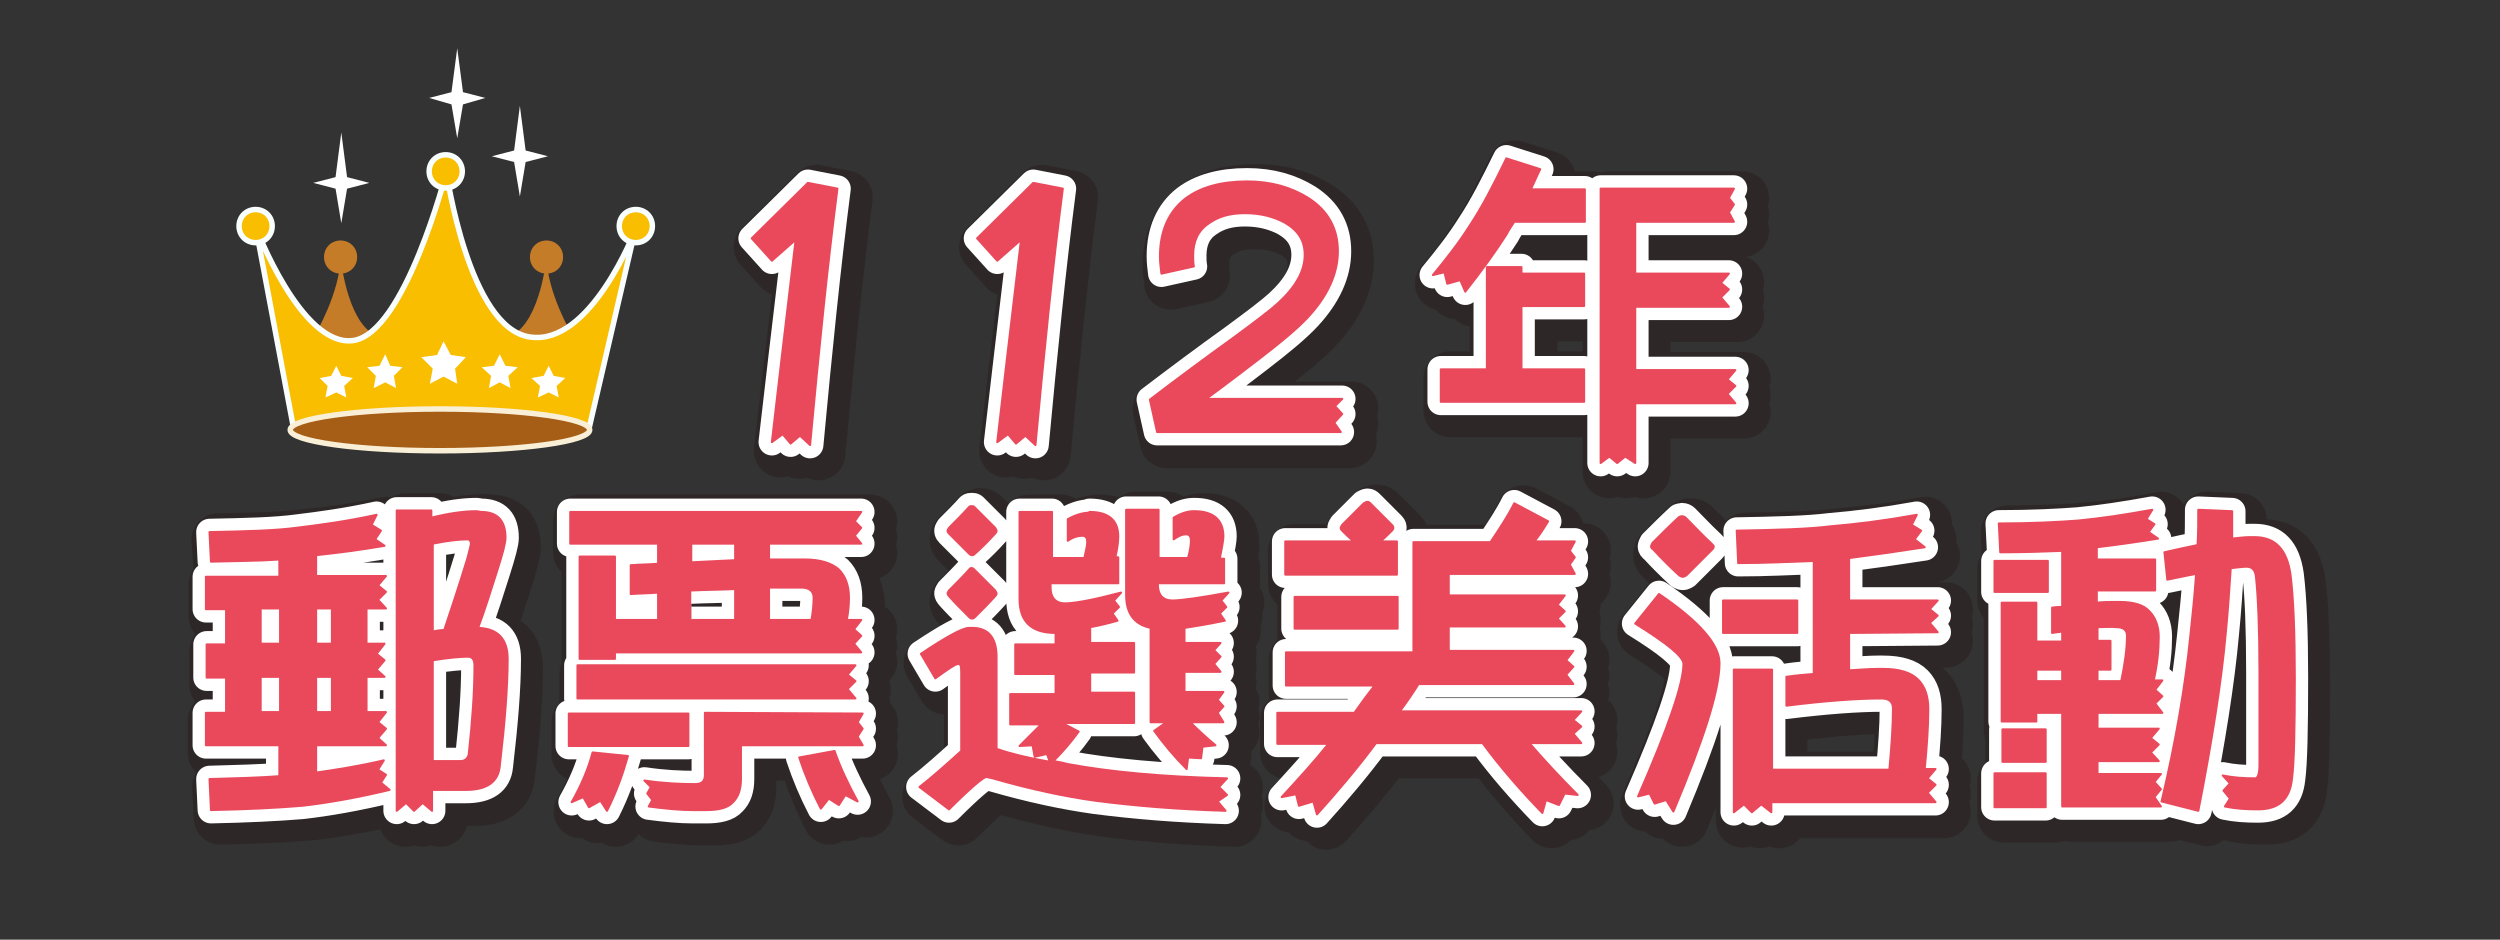 <?xml version="1.0" encoding="utf-8"?>
<!-- Generator: Adobe Illustrator 26.5.2, SVG Export Plug-In . SVG Version: 6.00 Build 0)  -->
<svg version="1.1" id="圖層_1" xmlns="http://www.w3.org/2000/svg" xmlns:xlink="http://www.w3.org/1999/xlink" x="0px" y="0px"
	 viewBox="0 0 347.2 130.5" style="enable-background:new 0 0 347.2 130.5;" xml:space="preserve">
<rect x="0" y="0" width="347.2" height="130.5" fill="#333333" stroke="none"/>
<style type="text/css">
	.st0{opacity:0.39;}
	.st1{fill:#231815;stroke:#231815;stroke-width:7.42;stroke-linecap:round;stroke-linejoin:round;}
	.st2{fill:#FFFFFF;stroke:#FFFFFF;stroke-width:3.71;stroke-linecap:round;stroke-linejoin:round;}
	.st3{fill:#E9495B;stroke:#E9495B;stroke-width:0.29;stroke-linecap:round;stroke-linejoin:round;}
	.st4{fill:#C57C29;}
	.st5{fill:#F9BE00;stroke:#F9FFFF;stroke-width:0.76;stroke-miterlimit:10;}
	.st6{fill:#A65D16;stroke:#F9EFD7;stroke-width:0.76;stroke-miterlimit:10;}
	.st7{fill:#FFFFFF;}
	.st8{fill:none;}
</style>
<g>
	<g class="st0">
		<g>
			<path class="st1" d="M53.6,72.7l-0.7,1.4l1.3,0.8l-0.8,1.2l1.3,0.9c-3.5,0.6-6.7,1-9.5,1.3v2.8h9.7l-1.1,1.3l1.1,0.9l-1.1,1.1
				l1.1,1.2h-2.7v4.9h2.5l-1.1,1.4l1.1,0.9l-1.1,1.3l1.1,1h-2.5v4.9h2.7l-1.1,1.4l1.1,0.9l-1.1,1.3l1.1,1h-9.7v3.8
				c2.8-0.4,6-0.9,9.4-1.7l-0.8,1.3l1.1,0.7l-0.7,1.1l1.2,1c-4.6,1.1-8.6,1.8-12.1,2.2c-3.6,0.3-7.8,0.5-12.7,0.6l-0.2-4.3
				c3.8-0.1,7.1-0.2,9.7-0.4v-4.3H29.8v-4.6h2.8v-4.9H30v-4.6h2.7v-4.9h-2.8v-4.5h10.2v-2.4c-2.8,0.2-6,0.2-9.5,0.3L30.3,75
				c5.1-0.1,9.1-0.2,12.1-0.6C45.7,74.1,49.5,73.6,53.6,72.7L53.6,72.7z M37.4,85.7v4.9h2.7v-4.9H37.4z M37.4,100.2h2.7v-4.9h-2.7
				C37.4,95.2,37.4,100.2,37.4,100.2z M47.3,90.6v-4.9h-2.2v4.9C45.2,90.6,47.3,90.6,47.3,90.6z M45.2,100.2h2.2v-4.9h-2.2
				C45.2,95.2,45.2,100.2,45.2,100.2z M68,72.4c2.3,0,3.4,1.2,3.4,3.6c0,0.7-0.4,2.2-1.2,4.7c-0.8,2.5-1.6,5.1-2.6,7.8
				c2.7,0.1,4.1,1.5,4.1,4.3c0,4-0.4,8.9-1.1,14.9c-0.2,2.2-1.8,3.3-4.7,3.3h-4.7v2.9l-1.3-1.1l-1.2,1.1l-1.1-1.1l-1.3,1.1V72.2h4.8
				v1c2.4-0.6,4.5-0.9,6.3-0.9L68,72.4L68,72.4z M61.3,76.8V89c0.6-0.1,1.1-0.2,1.6-0.2c1-3,2.1-6.3,3.2-9.9
				c0.3-1.1,0.5-1.9,0.5-2.1c0-0.4-0.2-0.6-0.5-0.6C65,76.1,63.4,76.4,61.3,76.8L61.3,76.8z M61.3,92.9v14h3.8c0.7,0,1-0.3,1.2-0.9
				c0.5-4.6,0.8-8.7,0.8-12.4c0-0.8-0.3-1.2-0.9-1.2C65.4,92.4,63.7,92.6,61.3,92.9L61.3,92.9z"/>
			<path class="st1" d="M80.3,100.3h16.6v4.5H80.3V100.3z M80.5,72.4h40.4l-0.9,1.3l0.9,0.9l-0.9,1.1l0.9,1.1h-12.8V79
				c1.3,0,2.6,0,3.7,0h1.2c2.2,0,3.8,0.5,4.8,1.4c0.9,0.9,1.4,2.2,1.4,3.9c0,1-0.1,2-0.3,3.1h2l-1,1.3l1,0.9l-1,1.1l1,1.2H86.6v0.9
				h-4.9V78.5h4.9v8.8h6v-3.8c-1.2,0.1-2.5,0.1-3.8,0.2v-4c1.3-0.1,2.5-0.1,3.8-0.2v-2.8H80.5L80.5,72.4L80.5,72.4z M83.5,105.8
				l4.9,0.5c-0.7,2.5-1.6,5-2.9,7.6l-0.9-1.4l-1.6,0.9l-0.8-1.4l-1.6,0.7C82,110.3,82.9,108,83.5,105.8L83.5,105.8z M81.4,93.6H120
				l-1.1,1.3l1.1,0.9l-1.1,1.1l1.1,1.3H81.4V93.6L81.4,93.6z M121,100.3l-0.7,1.2l0.7,0.9l-0.7,1.1l0.7,1.2h-16.9v4.7
				c0,1.5-0.4,2.5-1.1,3.2c-0.7,0.8-2,1.1-3.7,1.1h-1.9c-1.8,0-3.8-0.2-6.1-0.5l0.5-0.9l-0.7-0.9l0.5-0.9l-0.9-0.9
				c2.6,0.4,5,0.5,7,0.5c1,0,1.4-0.4,1.4-1.3v-8.6L121,100.3L121,100.3z M103.3,79.1v-2.3h-6.1v2.6C99.5,79.2,101.5,79.1,103.3,79.1
				z M97.2,87.3h6.1V83c-1.9,0.1-3.9,0.1-6.1,0.2C97.2,83.3,97.2,87.3,97.2,87.3z M108.1,87.3h5.9c0.2-1.1,0.3-2.2,0.3-3.1
				s-0.6-1.4-1.7-1.4c-1.4,0-2.9,0-4.5,0V87.3L108.1,87.3z M112.2,106.5l4.9-0.9c0.8,2.3,1.9,4.6,3.2,7l-1.7-0.9l-0.9,1.4l-1.4-0.9
				l-1.1,1.4C114,111.2,113,108.8,112.2,106.5L112.2,106.5z"/>
			<path class="st1" d="M152.6,72.4c2.6,0,4,1.1,4,3.4c0,0.6-0.1,1.6-0.4,2.9h0.4v3.6h-9.4v0.6c0,1.4,0.7,2.2,2,2.2
				c1.4,0,4-0.5,7.8-1.5l-1,1.1l0.7,0.9l-0.9,0.9l0.7,1c-1.4,0.4-2.7,0.7-3.8,0.9v2.2h6.1v4.1h-6.1v2.8h6.1v4.2h-10l2.3,1.2
				c-1,1.4-2.2,2.8-3.5,4.1c0.6,0.1,1.2,0.2,1.9,0.4c5.9,1.1,13.3,1.8,22.2,2l-1.1,1.2l1.1,1.1l-1.3,0.9l1.1,1.3
				c-6.7-0.2-12.7-0.7-18.1-1.4c-4.3-0.6-9-1.6-14.2-3.1l-0.9-0.2c-0.4,0-2.2,1.5-5.2,4.5l-4.1-3.1c1.8-1.4,3.7-3.1,5.8-5v-11
				c0-0.8-0.1-1.1-0.4-1.1c-0.4,0-1.4,0.7-3.2,2l-2-3.4c3.6-2.4,5.8-3.6,6.7-3.6h0.4c2.2,0,3.4,1.3,3.4,4v12.6
				c2,0.7,4.5,1.3,7.4,1.8l-0.4-1.1l-1.7,0.4l-0.3-1.6l-1.8,0.1c1.1-1.1,2.1-2.1,3-3h-4.3v-4.2h6.3v-2.8h-5.6v-4.1h5.6V89
				c-3.4,0-5-1.6-5-4.7V72.4h4.5v6.3h4.5c0.2-1,0.4-1.7,0.4-2.2c0-0.6-0.2-0.9-0.7-0.9c-0.6,0-1.3,0.2-2,0.7v-3
				c1.1-0.6,2.1-0.9,3.1-0.9L152.6,72.4L152.6,72.4z M136.2,71.5c0.1,0,0.2,0,0.3,0.1c0.9,0.9,1.9,1.9,2.9,2.9
				c0.1,0.1,0.2,0.3,0.2,0.4c0,0.1-0.1,0.3-0.2,0.4c-0.9,1-1.8,1.9-2.8,2.8c-0.1,0.1-0.2,0.2-0.4,0.2s-0.3-0.1-0.4-0.2
				c-1-1-1.9-1.9-2.8-2.8c-0.1-0.1-0.2-0.2-0.2-0.4c0-0.1,0.1-0.2,0.2-0.4c1-1,2-2,2.8-2.9C135.9,71.6,136,71.5,136.2,71.5z
				 M136.2,80.1c0.1,0,0.2,0.1,0.3,0.2c0.9,0.9,1.9,1.9,2.9,2.9c0.1,0.1,0.2,0.3,0.2,0.4c0,0.1-0.1,0.3-0.2,0.4
				c-0.9,1-1.8,1.9-2.8,2.9c-0.1,0.1-0.2,0.2-0.4,0.2s-0.3-0.1-0.4-0.2c-1-1-1.9-1.9-2.8-2.9c-0.1-0.2-0.2-0.3-0.2-0.4
				c0-0.1,0.1-0.2,0.2-0.4c1-1,2-2,2.8-2.9C135.9,80.2,136,80.1,136.2,80.1z M161.1,88.4c-2.3-0.5-3.4-2-3.4-4.6V72h4.5v6.7h4.1
				c0.3-1.1,0.4-1.8,0.4-2.4c0-0.6-0.2-0.9-0.7-0.9s-1,0.2-1.7,0.7v-3c1-0.6,1.9-0.9,2.8-0.9h0.1c2.6,0,4,1.2,4,3.5
				c0,0.5-0.2,1.6-0.5,3.1h0.6v3.6h-9.2v0.2c0,1.4,0.7,2.2,2,2.2s4-0.4,7.8-1.1l-1,1.1l0.7,0.9l-0.9,0.9l0.7,1
				c-2.4,0.5-4.3,0.8-5.6,1v2.1h5l-0.9,1l0.9,0.9l-0.9,1l0.9,1.1h-5v2.8h5.4l-0.8,1.1l0.8,0.9l-0.8,0.9l0.8,1.3h-4.6
				c1.1,1.1,2.3,2.1,3.5,3.2l-1.8,0.2l-0.2,1.6l-1.8-0.1l-0.2,1.6c-1.7-1.7-3.2-3.5-4.5-5.3l1.7-1.2h-2.2L161.1,88.4L161.1,88.4z"/>
			<path class="st1" d="M211.6,71.1l4.7,2.5c-0.6,1-1.2,1.9-1.9,2.8h5.6l-0.7,1.3l0.7,0.9l-0.7,1l0.7,1.3h-17.5v3h16.1l-1,1.3l1,0.9
				l-1,1l1,1.1h-16.1v3.4h17.3l-1,1.3l1,0.9l-1,1.1l1,1.3h-21.5c-0.8,1.3-1.7,2.6-2.6,3.8h25.2l-1.1,1.2l1.1,0.9l-1.1,1l1.1,1.3
				h-7.2c1.9,2.2,4.1,4.6,6.7,7.2l-1.8-0.2l-0.8,1.6l-1.8-0.7l-0.5,1.8c-3-3.1-5.8-6.3-8.3-9.7h-14.8c-2.6,3.5-5.4,6.8-8.2,9.9
				l-0.5-1.8l-2,0.6l-0.4-1.6l-2,0.4c2.3-2.5,4.5-4.9,6.5-7.4h-7.1v-4.5h10.7c0.9-1.3,1.8-2.5,2.8-3.8h-12.3v-4.6h17.7V76.6h10.7
				C209.5,74.7,210.6,72.9,211.6,71.1L211.6,71.1z M191.2,71c0.2,0,0.3,0.1,0.4,0.2c0.9,0.9,1.9,1.9,3,3c0.1,0.1,0.2,0.2,0.2,0.4
				c0,0.2-0.1,0.3-0.2,0.4c-0.5,0.5-1,1-1.6,1.5h2.3v4.6h-15.5v-4.6h9.5c-0.6-0.5-1.1-1-1.6-1.5c-0.2-0.2-0.2-0.3-0.2-0.4
				c0-0.1,0.1-0.2,0.2-0.4c1.1-1.1,2.1-2.1,3-3C190.9,71,191,71,191.2,71L191.2,71z M181.1,84.1h14.3v4.4h-14.3V84.1z"/>
			<path class="st1" d="M231.6,83.7c5.6,3.8,8.4,7,8.4,9.6c0,3.8-2.2,10.6-6.4,20.6l-1-1.6l-1.6,0.5l-0.7-1.4l-1.6,0.4
				c4.2-9.6,6.3-15.7,6.3-18.4c0-1-2.2-2.8-6.7-5.6L231.6,83.7z M234.8,72.9c0.2,0,0.4,0.1,0.5,0.2c1.1,1.1,2.3,2.4,3.6,3.6
				c0.2,0.2,0.3,0.3,0.3,0.4c0,0.2-0.1,0.3-0.2,0.4c-1.2,1.2-2.4,2.4-3.6,3.6c-0.2,0.1-0.3,0.2-0.5,0.2c-0.2,0-0.3-0.1-0.5-0.2
				c-1.3-1.2-2.5-2.4-3.6-3.6c-0.2-0.1-0.3-0.3-0.3-0.4s0.1-0.3,0.2-0.5c1.3-1.3,2.5-2.5,3.7-3.6C234.5,73,234.6,72.9,234.8,72.9
				L234.8,72.9z M240.6,84.7h10.3v4.5h-10.3V84.7z M258,89.2v5.2c1.6-0.1,3-0.2,4-0.2h0.7c2.3,0,3.9,0.5,4.9,1.5
				c1,1,1.4,2.4,1.4,4.1c0,2.4-0.2,5.2-0.5,8.3h1.5l-1.1,1.3l1.1,0.9l-1.1,1.1l1.1,1.3h-22.9v1.4l-1.4-1.1l-1.3,1.1l-1.1-1.1
				L242,114V94.2h5.3v13.9h16.3c0.3-3.3,0.5-6.1,0.5-8.5c0-0.9-0.5-1.4-1.6-1.4c-3.2,0-7.6,0.3-13.2,1v-4c1.3-0.2,2.6-0.3,3.8-0.4
				V79.1c-3.1,0.1-6.6,0.3-10.5,0.3l-0.2-4.5c5.5-0.1,9.8-0.2,13-0.6c3.6-0.3,7.6-0.8,12-1.6l-0.7,1.4l1.3,0.8l-0.9,1.2l1.4,1.1
				c-3.9,0.6-7.4,1.1-10.5,1.5v5.9h12.3l-1.1,1.2l1.1,0.9l-1.1,1l1.1,1.3L258,89.2L258,89.2z"/>
			<path class="st1" d="M278.3,79.1h7.4v4.3h-7.4V79.1z M278.3,108.6h7.1v4.7h-7.1V108.6z M300.1,72l-0.8,1.3l1.1,0.7l-0.8,1.1
				L301,76c-3.1,0.5-6,0.9-8.5,1.2v1.7h8.1v4.3h-8.1v1.7c1-0.1,1.8-0.1,2.6-0.1h0.5c2,0,3.4,0.4,4.2,1.3c0.8,0.8,1.3,2,1.3,3.5
				c0,1.9-0.2,3.9-0.7,6.1h1.2l-1,1.3l1,0.9l-1,1l1,1.3h-9v2.2h8.5l-1.1,1.3l1.1,0.9l-1.1,1.1l1.1,1.2h-8.5v1.8h8.8l-0.9,1.1l0.9,1
				l-0.9,1.1l0.9,1.3h-13.7v-13H284v1.2h-4.8V84.9h4.8v5.4h3.6v-1.4c-0.5,0.1-0.9,0.1-1.4,0.2v-3.5c0.5-0.1,1-0.1,1.4-0.1v-7.8
				c-2.5,0.1-5.4,0.2-8.6,0.2l-0.2-4c4.7,0,8.3-0.2,11-0.4C292.9,73.2,296.3,72.8,300.1,72L300.1,72z M279.4,102.5h6v4.5h-6V102.5z
				 M287.6,95.8v-1.6H284v1.6H287.6z M292.5,88.4v1.9h1.8v4h-1.8v1.6h3.3c0.5-2.4,0.8-4.5,0.8-6.3c0-0.8-0.5-1.2-1.4-1.2
				C294.4,88.3,293.5,88.3,292.5,88.4L292.5,88.4z M314.3,75.8c2.9,0,4.5,1.7,5,5.2c0.4,3.2,0.6,8,0.6,14.3c0,7.2-0.1,11.9-0.4,14.1
				c-0.3,2.8-1.8,4.2-4.7,4.2c-1.7,0-3.2-0.1-4.6-0.4l0.7-1.1l-0.9-1.1l0.9-1l-1-1.1c1.4,0.3,2.9,0.4,4.5,0.4c0.4,0,0.6-0.7,0.6-1.9
				c0-3,0-7.3,0-12.8c0-6.2-0.2-10.7-0.5-13.4c-0.1-0.8-0.5-1.3-1.3-1.3c-0.5,0-1.2,0.1-2.2,0.2c-0.2,3.1-0.4,6.1-0.7,9.1
				c-0.6,6.7-1.9,14.9-3.8,24.6l-5.1-1.3c2-8.4,3.3-16.1,4-23c0.3-2.8,0.6-5.7,0.8-8.6c-1.2,0.2-2.5,0.5-4,0.8l-0.4-3.8
				c1.7-0.4,3.2-0.7,4.6-1c0.1-1.7,0.1-3.3,0.1-4.9l4.6,0.2c0,1.3,0,2.6,0,3.8c1-0.1,1.8-0.2,2.4-0.2L314.3,75.8L314.3,75.8z"/>
		</g>
		<path class="st1" d="M211.5,32c-0.4,0.6-0.8,1.2-1.1,1.8c-1.6,2.5-3.5,5.1-5.7,7.9l-0.7-1.6l-1.8,0.5l-0.4-1.6l-1.6,0.4
			c1.9-2.3,3.7-4.6,5.2-7c1.6-2.4,3.2-5.5,5-9.2l4.7,1.5c-0.5,1-0.9,2-1.3,2.8h7.5V32L211.5,32L211.5,32z M201.5,52.5h6.3V38.3h4.8
			v0.9h8.7v4.5h-8.7v8.8h8.7v4.5h-19.9V52.5z M242,27.5l-0.7,1.3l0.7,0.9l-0.7,1.1L242,32h-13.7v7.2h13l-1.1,1.3l1.1,0.9l-1.1,1.1
			l1.1,1.3h-13v8.8h13.9l-1.1,1.3l1.1,0.9l-1.1,1.1l1.1,1.3h-13.9v8.3l-1.4-0.9l-1.1,0.9l-1.1-0.9l-1.2,0.9V27.5L242,27.5L242,27.5z
			"/>
		<g>
			<path class="st1" d="M117.5,27.4c-1.4,10.8-2.6,22.7-3.8,35.6l-1.4-1.3l-1.3,1.1l-1.1-1.3l-1.5,1.1c0.7-6.1,1.8-15.5,3.3-28.1
				l-3.3,2.9l-2.8-3.1l7.8-7.7L117.5,27.4L117.5,27.4z"/>
			<path class="st1" d="M148.8,27.4c-1.4,10.8-2.6,22.7-3.8,35.6l-1.4-1.3l-1.3,1.1l-1.1-1.3l-1.5,1.1c0.7-6.1,1.8-15.5,3.3-28.1
				l-3.3,2.9l-2.8-3.1l7.8-7.7L148.8,27.4L148.8,27.4z"/>
			<path class="st1" d="M187.5,61.3h-25.5l-1-4.5c3.8-2.9,7.7-5.8,11.6-8.6c3-2.2,5.1-3.8,6.2-4.8c2.5-2.3,3.7-4.5,3.7-6.7
				c0-2-0.9-3.4-2.8-4.5c-1.5-0.8-3.3-1.3-5.5-1.3s-3.7,0.5-5,1.4c-1.5,1-2.2,2.5-2.2,4.5c0,0.5,0,1,0.1,1.5l-4.5,1
				c-0.1-0.8-0.2-1.6-0.2-2.4c0-3.5,1.2-6.2,3.5-8c2.1-1.6,5-2.4,8.6-2.4c3.3,0,6.1,0.8,8.5,2.3c2.8,1.8,4.1,4.3,4.1,7.4
				s-1.4,6.2-4.2,9.2c-1.5,1.6-3.8,3.5-6.8,5.8c-4.8,3.7-7.3,5.5-7.3,5.5h18.9l-1,1l1,1.1l-1.1,1.2L187.5,61.3L187.5,61.3z"/>
		</g>
	</g>
	<g>
		<g>
			<path class="st2" d="M52.3,71.5l-0.7,1.4l1.3,0.8l-0.8,1.2l1.3,0.9c-3.5,0.6-6.7,1-9.5,1.3V80h9.7l-1.1,1.3l1.1,0.9l-1.1,1.1
				l1.1,1.2h-2.7v4.9h2.5l-1.1,1.4l1.1,0.9L52.3,93l1.1,1h-2.5v4.9h2.7l-1.1,1.4l1.1,0.9l-1.1,1.3l1.1,1h-9.7v3.8
				c2.8-0.4,6-0.9,9.4-1.7l-0.8,1.3l1.1,0.7l-0.7,1.1l1.2,1c-4.6,1.1-8.6,1.8-12.1,2.2c-3.6,0.3-7.8,0.5-12.7,0.6l-0.2-4.3
				c3.8-0.1,7.1-0.2,9.7-0.4v-4.3H28.6V99h2.8v-4.9h-2.7v-4.6h2.7v-4.9h-2.8v-4.5h10.2v-2.4c-2.8,0.2-6,0.2-9.5,0.3l-0.2-4.1
				c5.1-0.1,9.1-0.2,12.1-0.6C44.5,72.9,48.2,72.4,52.3,71.5L52.3,71.5z M36.2,84.5v4.9h2.7v-4.9C38.8,84.5,36.2,84.5,36.2,84.5z
				 M36.2,98.9h2.7V94h-2.7V98.9z M46.1,89.4v-4.9h-2.2v4.9H46.1z M43.9,98.9h2.2V94h-2.2V98.9z M66.8,71.1c2.3,0,3.4,1.2,3.4,3.6
				c0,0.7-0.4,2.2-1.2,4.7c-0.8,2.5-1.6,5.1-2.6,7.8c2.7,0.1,4.1,1.5,4.1,4.3c0,4-0.4,8.9-1.1,14.9c-0.2,2.2-1.8,3.3-4.7,3.3h-4.7
				v2.9l-1.3-1.1l-1.2,1.1l-1.1-1.1l-1.3,1.1V70.9h4.8v1c2.4-0.6,4.5-0.9,6.3-0.9L66.8,71.1L66.8,71.1z M60.1,75.5v12.2
				c0.6-0.1,1.1-0.2,1.6-0.2c1-3,2.1-6.3,3.2-9.9c0.3-1.1,0.5-1.9,0.5-2.1c0-0.4-0.2-0.6-0.5-0.6C63.7,74.9,62.1,75.1,60.1,75.5
				L60.1,75.5z M60.1,91.7v14h3.8c0.7,0,1-0.3,1.2-0.9c0.5-4.6,0.8-8.7,0.8-12.4c0-0.8-0.3-1.2-0.9-1.2
				C64.1,91.2,62.5,91.3,60.1,91.7L60.1,91.7z"/>
			<path class="st2" d="M79,99.1h16.6v4.5H79V99.1z M79.2,71.1h40.4l-0.9,1.3l0.9,0.9l-0.9,1.1l0.9,1.1h-12.8v2.2c1.3,0,2.6,0,3.7,0
				h1.2c2.2,0,3.8,0.5,4.8,1.4c0.9,0.9,1.4,2.2,1.4,3.9c0,1-0.1,2-0.3,3.1h2l-1,1.3l1,0.9l-1,1.1l1,1.2H85.4v0.9h-4.9V77.3h4.9v8.8
				h6v-3.8c-1.2,0.1-2.5,0.1-3.8,0.2v-4c1.3-0.1,2.5-0.1,3.8-0.2v-2.8H79.2L79.2,71.1L79.2,71.1z M82.3,104.5l4.9,0.5
				c-0.7,2.5-1.6,5-2.9,7.6l-0.9-1.4l-1.6,0.9l-0.8-1.4l-1.6,0.7C80.7,109.1,81.7,106.8,82.3,104.5L82.3,104.5z M80.2,92.4h38.6
				l-1.1,1.3l1.1,0.9l-1.1,1.1l1.1,1.3H80.2V92.4L80.2,92.4z M119.8,99.1l-0.7,1.2l0.7,0.9l-0.7,1.1l0.7,1.2h-16.9v4.7
				c0,1.5-0.4,2.5-1.1,3.2c-0.7,0.8-2,1.1-3.7,1.1h-1.9c-1.8,0-3.8-0.2-6.1-0.5l0.5-0.9l-0.7-0.9l0.5-0.9l-0.9-0.9
				c2.6,0.4,5,0.5,7,0.5c1,0,1.4-0.4,1.4-1.3v-8.6L119.8,99.1L119.8,99.1z M102.1,77.8v-2.3H96v2.6C98.2,78,100.3,77.9,102.1,77.8z
				 M96,86.1h6.1v-4.3c-1.9,0.1-3.9,0.1-6.1,0.2C96,82,96,86.1,96,86.1z M106.8,86.1h5.9c0.2-1.1,0.3-2.2,0.3-3.1s-0.6-1.4-1.7-1.4
				c-1.4,0-2.9,0-4.5,0V86.1L106.8,86.1z M111,105.2l4.9-0.9c0.8,2.3,1.9,4.6,3.2,7l-1.7-0.9l-0.9,1.4l-1.4-0.9l-1.1,1.4
				C112.8,110,111.8,107.6,111,105.2L111,105.2z"/>
			<path class="st2" d="M151.3,71.1c2.6,0,4,1.1,4,3.4c0,0.6-0.1,1.6-0.4,2.9h0.4V81h-9.4v0.6c0,1.4,0.7,2.2,2,2.2
				c1.4,0,4-0.5,7.8-1.5l-1,1.1l0.7,0.9l-0.9,0.9l0.7,1c-1.4,0.4-2.7,0.7-3.8,0.9v2.2h6.1v4.1h-6.1v2.8h6.1v4.2h-10l2.3,1.2
				c-1,1.4-2.2,2.8-3.5,4.1c0.6,0.1,1.2,0.2,1.9,0.4c5.9,1.1,13.3,1.8,22.2,2l-1.1,1.2l1.1,1.1l-1.3,0.9l1.1,1.3
				c-6.7-0.2-12.7-0.7-18.1-1.4c-4.3-0.6-9-1.6-14.2-3.1l-0.9-0.2c-0.4,0-2.2,1.5-5.2,4.5l-4.1-3.1c1.8-1.4,3.7-3.1,5.8-5v-11
				c0-0.8-0.1-1.1-0.4-1.1c-0.4,0-1.4,0.7-3.2,2l-2-3.4c3.6-2.4,5.8-3.6,6.7-3.6h0.4c2.2,0,3.4,1.3,3.4,4V104c2,0.7,4.5,1.3,7.4,1.8
				l-0.4-1.1l-1.7,0.4l-0.3-1.6l-1.8,0.1c1.1-1.1,2.1-2.1,3-3h-4.3v-4.2h6.3v-2.8h-5.6v-4.1h5.6v-1.6c-3.4,0-5-1.6-5-4.7V71.1h4.5
				v6.4h4.5c0.2-1,0.4-1.7,0.4-2.2c0-0.6-0.2-0.9-0.7-0.9c-0.6,0-1.3,0.2-2,0.7v-3c1.1-0.6,2.1-0.9,3.1-0.9L151.3,71.1L151.3,71.1z
				 M135,70.3c0.1,0,0.2,0,0.3,0.1c0.9,0.9,1.9,1.9,2.9,2.9c0.1,0.2,0.2,0.3,0.2,0.4c0,0.2-0.1,0.3-0.2,0.4c-0.9,1-1.8,1.9-2.8,2.8
				c-0.1,0.1-0.2,0.2-0.4,0.2s-0.3-0.1-0.4-0.2c-1-1-1.9-1.9-2.8-2.8c-0.1-0.1-0.2-0.2-0.2-0.4c0-0.1,0.1-0.2,0.2-0.4
				c1-1,2-2,2.8-2.9C134.7,70.3,134.8,70.3,135,70.3z M135,78.9c0.1,0,0.2,0.1,0.3,0.2c0.9,0.9,1.9,1.9,2.9,2.9
				c0.1,0.2,0.2,0.3,0.2,0.4c0,0.2-0.1,0.3-0.2,0.4c-0.9,1-1.8,1.9-2.8,2.9c-0.1,0.1-0.2,0.2-0.4,0.2s-0.3-0.1-0.4-0.2
				c-1-1-1.9-1.9-2.8-2.9c-0.1-0.1-0.2-0.3-0.2-0.4c0-0.1,0.1-0.2,0.2-0.4c1-1,2-2,2.8-2.9C134.7,78.9,134.8,78.9,135,78.9z
				 M159.8,87.2c-2.3-0.5-3.4-2-3.4-4.6V70.8h4.5v6.7h4.1c0.3-1.1,0.4-1.9,0.4-2.4c0-0.6-0.2-0.9-0.7-0.9s-1,0.2-1.7,0.7v-3
				c1-0.6,1.9-0.9,2.8-0.9h0.1c2.6,0,4,1.2,4,3.5c0,0.5-0.2,1.6-0.5,3.1h0.6V81h-9.2v0.2c0,1.4,0.7,2.2,2,2.2s4-0.4,7.8-1.1l-1,1.1
				l0.7,0.9l-0.9,0.9l0.7,1c-2.4,0.5-4.3,0.8-5.6,1v2.1h5l-0.9,1l0.9,0.9l-0.9,1l0.9,1.1h-5v2.8h5.4l-0.8,1.1l0.8,0.9l-0.8,0.9
				l0.8,1.3h-4.6c1.1,1.1,2.3,2.2,3.5,3.2l-1.8,0.2l-0.2,1.6l-1.8-0.1l-0.2,1.6c-1.7-1.7-3.2-3.5-4.5-5.3l1.7-1.2h-2.2L159.8,87.2
				L159.8,87.2z"/>
			<path class="st2" d="M210.3,69.9l4.7,2.5c-0.6,1-1.2,1.9-1.9,2.8h5.6l-0.7,1.3l0.7,0.9l-0.7,1l0.7,1.3h-17.5v3h16.1l-1,1.3l1,0.9
				l-1,1l1,1.1h-16.1v3.4h17.3l-1,1.3l1,0.9l-1,1.1l1,1.3h-21.5c-0.8,1.3-1.7,2.6-2.6,3.8h25.2l-1.1,1.2l1.1,0.9l-1.1,1l1.1,1.3
				h-7.2c1.9,2.2,4.1,4.6,6.7,7.2l-1.8-0.2l-0.8,1.6l-1.8-0.7l-0.5,1.8c-3-3.1-5.8-6.3-8.3-9.7h-14.8c-2.6,3.5-5.4,6.8-8.2,9.9
				l-0.5-1.8l-2,0.6l-0.4-1.6l-2,0.4c2.3-2.5,4.5-4.9,6.5-7.4h-7.1V99h10.7c0.9-1.3,1.8-2.5,2.8-3.8h-12.3v-4.6h17.7V75.3H207
				C208.2,73.5,209.4,71.7,210.3,69.9L210.3,69.9z M189.9,69.7c0.2,0,0.3,0.1,0.4,0.2c0.9,0.9,1.9,1.9,3,3c0.1,0.1,0.2,0.2,0.2,0.4
				c0,0.2-0.1,0.3-0.2,0.4c-0.5,0.5-1,1-1.6,1.5h2.3v4.6h-15.5v-4.6h9.5c-0.6-0.5-1.1-1-1.6-1.5c-0.2-0.2-0.2-0.3-0.2-0.4
				c0-0.1,0.1-0.2,0.2-0.4c1.1-1.1,2.1-2.1,3-3C189.6,69.8,189.8,69.7,189.9,69.7L189.9,69.7z M179.8,82.9h14.3v4.4h-14.3V82.9z"/>
			<path class="st2" d="M230.4,82.5c5.6,3.8,8.4,7,8.4,9.6c0,3.8-2.2,10.6-6.4,20.6l-1-1.6l-1.6,0.5l-0.7-1.4l-1.6,0.4
				c4.2-9.6,6.3-15.7,6.3-18.4c0-1-2.2-2.8-6.7-5.6L230.4,82.5z M233.6,71.7c0.2,0,0.4,0.1,0.5,0.2c1.1,1.1,2.3,2.4,3.6,3.6
				c0.2,0.2,0.3,0.3,0.3,0.4c0,0.2-0.1,0.3-0.2,0.4c-1.2,1.2-2.4,2.4-3.6,3.6c-0.2,0.1-0.3,0.2-0.5,0.2c-0.2,0-0.3-0.1-0.5-0.2
				c-1.3-1.2-2.5-2.4-3.6-3.6c-0.2-0.1-0.3-0.3-0.3-0.4s0.1-0.3,0.2-0.5c1.3-1.3,2.5-2.5,3.7-3.6C233.2,71.8,233.4,71.7,233.6,71.7
				L233.6,71.7z M239.3,83.4h10.3v4.5h-10.3V83.4z M256.8,87.9v5.2c1.6-0.1,3-0.2,4-0.2h0.7c2.3,0,3.9,0.5,4.9,1.5
				c1,1,1.4,2.4,1.4,4.1c0,2.4-0.2,5.2-0.5,8.3h1.5l-1.1,1.3l1.1,0.9l-1.1,1.1l1.1,1.3H246v1.4l-1.4-1.1l-1.3,1.1l-1.1-1.1l-1.4,1.1
				V93h5.3v13.9h16.3c0.3-3.3,0.5-6.1,0.5-8.5c0-0.9-0.5-1.4-1.6-1.4c-3.2,0-7.6,0.3-13.2,1v-4c1.3-0.2,2.6-0.3,3.8-0.4V77.9
				c-3.1,0.1-6.6,0.3-10.5,0.3l-0.2-4.5c5.5-0.1,9.8-0.2,13-0.6c3.6-0.3,7.6-0.8,12-1.6l-0.7,1.4l1.3,0.8l-0.9,1.2l1.4,1.1
				c-3.9,0.6-7.4,1.1-10.5,1.5v5.9h12.3l-1.1,1.2l1.1,0.9l-1.1,1l1.1,1.3L256.8,87.9L256.8,87.9z"/>
			<path class="st2" d="M277,77.9h7.4v4.3H277V77.9z M277,107.4h7.1v4.7H277V107.4z M298.9,70.8l-0.8,1.3l1.1,0.7l-0.8,1.1l1.3,0.9
				c-3.1,0.5-6,0.9-8.5,1.2v1.7h8.1V82h-8.1v1.7c1-0.1,1.8-0.1,2.6-0.1h0.5c2,0,3.4,0.4,4.2,1.3c0.8,0.8,1.3,2,1.3,3.5
				c0,1.9-0.2,3.9-0.7,6.1h1.2l-1,1.3l1,0.9l-1,1l1,1.3h-9v2.2h8.5l-1.1,1.3l1.1,0.9l-1.1,1.1l1.1,1.2h-8.5v1.8h8.8l-0.9,1.1l0.9,1
				l-0.9,1.1l0.9,1.3h-13.7v-13h-3.6v1.2H278V83.7h4.8v5.4h3.6v-1.4c-0.5,0.1-0.9,0.1-1.4,0.2v-3.5c0.5-0.1,1-0.1,1.4-0.1v-7.8
				c-2.5,0.1-5.4,0.2-8.6,0.2l-0.2-4c4.7,0,8.3-0.2,11-0.4C291.7,72,295.1,71.5,298.9,70.8L298.9,70.8z M278.1,101.3h6v4.5h-6V101.3
				z M286.4,94.6V93h-3.6v1.6H286.4z M291.3,87.1V89h1.8v4h-1.8v1.6h3.3c0.5-2.4,0.8-4.5,0.8-6.3c0-0.8-0.5-1.2-1.4-1.2
				C293.2,87,292.3,87.1,291.3,87.1L291.3,87.1z M313.1,74.6c2.9,0,4.5,1.7,5,5.2c0.4,3.2,0.6,8,0.6,14.3c0,7.2-0.1,11.9-0.4,14.1
				c-0.3,2.8-1.8,4.2-4.7,4.2c-1.7,0-3.2-0.1-4.6-0.4l0.7-1.1l-0.9-1.1l0.9-1l-1-1.1c1.4,0.3,2.9,0.4,4.5,0.4c0.4,0,0.6-0.7,0.6-1.9
				c0-3,0-7.3,0-12.8c0-6.2-0.2-10.7-0.5-13.4c-0.1-0.8-0.5-1.3-1.3-1.3c-0.5,0-1.2,0.1-2.2,0.2c-0.2,3.1-0.4,6.1-0.7,9.1
				c-0.6,6.7-1.9,14.9-3.8,24.6l-5.1-1.3c2-8.4,3.3-16.1,4-23c0.3-2.8,0.6-5.7,0.8-8.6c-1.2,0.2-2.5,0.5-4,0.8l-0.4-3.8
				c1.7-0.4,3.2-0.7,4.6-1c0.1-1.7,0.1-3.3,0.1-4.9L310,71c0,1.3,0,2.6,0,3.8c1-0.1,1.8-0.2,2.4-0.2L313.1,74.6L313.1,74.6z"/>
		</g>
		<path class="st2" d="M210.3,30.8c-0.4,0.6-0.8,1.2-1.1,1.8c-1.6,2.5-3.5,5.1-5.7,7.9l-0.7-1.6l-1.8,0.5l-0.4-1.6l-1.6,0.4
			c1.9-2.3,3.7-4.6,5.2-7c1.6-2.4,3.2-5.5,5-9.2l4.7,1.5c-0.5,1-0.9,2-1.3,2.8h7.5v4.5L210.3,30.8L210.3,30.8z M200.2,51.3h6.3V37.1
			h4.8v0.9h8.7v4.5h-8.7v8.8h8.7v4.5h-19.9V51.3z M240.8,26.2l-0.7,1.3l0.7,0.9l-0.7,1.1l0.7,1.3h-13.7V38h13l-1.1,1.3l1.1,0.9
			l-1.1,1.1l1.1,1.3h-13v8.8H241l-1.1,1.3l1.1,0.9l-1.1,1.1l1.1,1.3h-13.9v8.3l-1.4-0.9l-1.1,0.9l-1.1-0.9l-1.2,0.9V26.2L240.8,26.2
			L240.8,26.2z"/>
		<g>
			<path class="st2" d="M116.3,26.2c-1.4,10.8-2.6,22.7-3.8,35.6l-1.4-1.3l-1.3,1.1l-1.1-1.3l-1.5,1.1c0.7-6.1,1.8-15.5,3.3-28.1
				l-3.3,2.9l-2.8-3.1l7.8-7.7L116.3,26.2L116.3,26.2z"/>
			<path class="st2" d="M147.6,26.2c-1.4,10.8-2.6,22.7-3.8,35.6l-1.4-1.3l-1.3,1.1l-1.1-1.3l-1.5,1.1c0.7-6.1,1.8-15.5,3.3-28.1
				l-3.3,2.9l-2.8-3.1l7.8-7.7L147.6,26.2L147.6,26.2z"/>
			<path class="st2" d="M186.2,60h-25.5l-1-4.5c3.8-2.9,7.7-5.8,11.6-8.6c3-2.2,5.1-3.8,6.2-4.8c2.5-2.3,3.7-4.5,3.7-6.7
				c0-2-0.9-3.4-2.8-4.5c-1.5-0.8-3.3-1.3-5.5-1.3s-3.7,0.5-5,1.4c-1.5,1-2.2,2.5-2.2,4.5c0,0.5,0,1,0.1,1.5l-4.5,1
				c-0.1-0.8-0.2-1.6-0.2-2.4c0-3.5,1.2-6.2,3.5-8c2.1-1.6,5-2.4,8.6-2.4c3.3,0,6.1,0.8,8.5,2.3c2.8,1.8,4.1,4.3,4.1,7.4
				s-1.4,6.2-4.2,9.2c-1.5,1.6-3.8,3.5-6.8,5.8c-4.8,3.7-7.3,5.5-7.3,5.5h18.9l-1,1l1,1.1l-1.1,1.2L186.2,60L186.2,60z"/>
		</g>
	</g>
	<g>
		<g>
			<path class="st3" d="M52.3,71.5l-0.7,1.4l1.3,0.8l-0.8,1.2l1.3,0.9c-3.5,0.6-6.7,1-9.5,1.3V80h9.7l-1.1,1.3l1.1,0.9l-1.1,1.1
				l1.1,1.2h-2.7v4.9h2.5l-1.1,1.4l1.1,0.9L52.3,93l1.1,1h-2.5v4.9h2.7l-1.1,1.4l1.1,0.9l-1.1,1.3l1.1,1h-9.7v3.8
				c2.8-0.4,6-0.9,9.4-1.7l-0.8,1.3l1.1,0.7l-0.7,1.1l1.2,1c-4.6,1.1-8.6,1.8-12.1,2.2c-3.6,0.3-7.8,0.5-12.7,0.6l-0.2-4.3
				c3.8-0.1,7.1-0.2,9.7-0.4v-4.3H28.6V99h2.8v-4.9h-2.7v-4.6h2.7v-4.9h-2.8v-4.5h10.2v-2.4c-2.8,0.2-6,0.2-9.5,0.3l-0.2-4.1
				c5.1-0.1,9.1-0.2,12.1-0.6C44.5,72.9,48.2,72.4,52.3,71.5L52.3,71.5z M36.2,84.5v4.9h2.7v-4.9C38.8,84.5,36.2,84.5,36.2,84.5z
				 M36.2,98.9h2.7V94h-2.7V98.9z M46.1,89.4v-4.9h-2.2v4.9H46.1z M43.9,98.9h2.2V94h-2.2V98.9z M66.8,71.1c2.3,0,3.4,1.2,3.4,3.6
				c0,0.7-0.4,2.2-1.2,4.7c-0.8,2.5-1.6,5.1-2.6,7.8c2.7,0.1,4.1,1.5,4.1,4.3c0,4-0.4,8.9-1.1,14.9c-0.2,2.2-1.8,3.3-4.7,3.3h-4.7
				v2.9l-1.3-1.1l-1.2,1.1l-1.1-1.1l-1.3,1.1V70.9h4.8v1c2.4-0.6,4.5-0.9,6.3-0.9L66.8,71.1L66.8,71.1z M60.1,75.5v12.2
				c0.6-0.1,1.1-0.2,1.6-0.2c1-3,2.1-6.3,3.2-9.9c0.3-1.1,0.5-1.9,0.5-2.1c0-0.4-0.2-0.6-0.5-0.6C63.7,74.9,62.1,75.1,60.1,75.5
				L60.1,75.5z M60.1,91.7v14h3.8c0.7,0,1-0.3,1.2-0.9c0.5-4.6,0.8-8.7,0.8-12.4c0-0.8-0.3-1.2-0.9-1.2
				C64.1,91.2,62.5,91.3,60.1,91.7L60.1,91.7z"/>
			<path class="st3" d="M79,99.1h16.6v4.5H79V99.1z M79.2,71.1h40.4l-0.9,1.3l0.9,0.9l-0.9,1.1l0.9,1.1h-12.8v2.2c1.3,0,2.6,0,3.7,0
				h1.2c2.2,0,3.8,0.5,4.8,1.4c0.9,0.9,1.4,2.2,1.4,3.9c0,1-0.1,2-0.3,3.1h2l-1,1.3l1,0.9l-1,1.1l1,1.2H85.4v0.9h-4.9V77.3h4.9v8.8
				h6v-3.8c-1.2,0.1-2.5,0.1-3.8,0.2v-4c1.3-0.1,2.5-0.1,3.8-0.2v-2.8H79.2L79.2,71.1L79.2,71.1z M82.3,104.5l4.9,0.5
				c-0.7,2.5-1.6,5-2.9,7.6l-0.9-1.4l-1.6,0.9l-0.8-1.4l-1.6,0.7C80.7,109.1,81.7,106.8,82.3,104.5L82.3,104.5z M80.2,92.4h38.6
				l-1.1,1.3l1.1,0.9l-1.1,1.1l1.1,1.3H80.2V92.4L80.2,92.4z M119.8,99.1l-0.7,1.2l0.7,0.9l-0.7,1.1l0.7,1.2h-16.9v4.7
				c0,1.5-0.4,2.5-1.1,3.2c-0.7,0.8-2,1.1-3.7,1.1h-1.9c-1.8,0-3.8-0.2-6.1-0.5l0.5-0.9l-0.7-0.9l0.5-0.9l-0.9-0.9
				c2.6,0.4,5,0.5,7,0.5c1,0,1.4-0.4,1.4-1.3v-8.6L119.8,99.1L119.8,99.1z M102.1,77.8v-2.3H96v2.6C98.2,78,100.3,77.9,102.1,77.8z
				 M96,86.1h6.1v-4.3c-1.9,0.1-3.9,0.1-6.1,0.2C96,82,96,86.1,96,86.1z M106.8,86.1h5.9c0.2-1.1,0.3-2.2,0.3-3.1s-0.6-1.4-1.7-1.4
				c-1.4,0-2.9,0-4.5,0V86.1L106.8,86.1z M111,105.2l4.9-0.9c0.8,2.3,1.9,4.6,3.2,7l-1.7-0.9l-0.9,1.4l-1.4-0.9l-1.1,1.4
				C112.8,110,111.8,107.6,111,105.2L111,105.2z"/>
			<path class="st3" d="M151.3,71.1c2.6,0,4,1.1,4,3.4c0,0.6-0.1,1.6-0.4,2.9h0.4V81h-9.4v0.6c0,1.4,0.7,2.2,2,2.2
				c1.4,0,4-0.5,7.8-1.5l-1,1.1l0.7,0.9l-0.9,0.9l0.7,1c-1.4,0.4-2.7,0.7-3.8,0.9v2.2h6.1v4.1h-6.1v2.8h6.1v4.2h-10l2.3,1.2
				c-1,1.4-2.2,2.8-3.5,4.1c0.6,0.1,1.2,0.2,1.9,0.4c5.9,1.1,13.3,1.8,22.2,2l-1.1,1.2l1.1,1.1l-1.3,0.9l1.1,1.3
				c-6.7-0.2-12.7-0.7-18.1-1.4c-4.3-0.6-9-1.6-14.2-3.1l-0.9-0.2c-0.4,0-2.2,1.5-5.2,4.5l-4.1-3.1c1.8-1.4,3.7-3.1,5.8-5v-11
				c0-0.8-0.1-1.1-0.4-1.1c-0.4,0-1.4,0.7-3.2,2l-2-3.4c3.6-2.4,5.8-3.6,6.7-3.6h0.4c2.2,0,3.4,1.3,3.4,4V104c2,0.7,4.5,1.3,7.4,1.8
				l-0.4-1.1l-1.7,0.4l-0.3-1.6l-1.8,0.1c1.1-1.1,2.1-2.1,3-3h-4.3v-4.2h6.3v-2.8h-5.6v-4.1h5.6v-1.6c-3.4,0-5-1.6-5-4.7V71.1h4.5
				v6.4h4.5c0.2-1,0.4-1.7,0.4-2.2c0-0.6-0.2-0.9-0.7-0.9c-0.6,0-1.3,0.2-2,0.7v-3c1.1-0.6,2.1-0.9,3.1-0.9L151.3,71.1L151.3,71.1z
				 M135,70.3c0.1,0,0.2,0,0.3,0.1c0.9,0.9,1.9,1.9,2.9,2.9c0.1,0.2,0.2,0.3,0.2,0.4c0,0.2-0.1,0.3-0.2,0.4c-0.9,1-1.8,1.9-2.8,2.8
				c-0.1,0.1-0.2,0.2-0.4,0.2s-0.3-0.1-0.4-0.2c-1-1-1.9-1.9-2.8-2.8c-0.1-0.1-0.2-0.2-0.2-0.4c0-0.1,0.1-0.2,0.2-0.4
				c1-1,2-2,2.8-2.9C134.7,70.3,134.8,70.3,135,70.3z M135,78.9c0.1,0,0.2,0.1,0.3,0.2c0.9,0.9,1.9,1.9,2.9,2.9
				c0.1,0.2,0.2,0.3,0.2,0.4c0,0.2-0.1,0.3-0.2,0.4c-0.9,1-1.8,1.9-2.8,2.9c-0.1,0.1-0.2,0.2-0.4,0.2s-0.3-0.1-0.4-0.2
				c-1-1-1.9-1.9-2.8-2.9c-0.1-0.1-0.2-0.3-0.2-0.4c0-0.1,0.1-0.2,0.2-0.4c1-1,2-2,2.8-2.9C134.7,78.9,134.8,78.9,135,78.9z
				 M159.8,87.2c-2.3-0.5-3.4-2-3.4-4.6V70.8h4.5v6.7h4.1c0.3-1.1,0.4-1.9,0.4-2.4c0-0.6-0.2-0.9-0.7-0.9s-1,0.2-1.7,0.7v-3
				c1-0.6,1.9-0.9,2.8-0.9h0.1c2.6,0,4,1.2,4,3.5c0,0.5-0.2,1.6-0.5,3.1h0.6V81h-9.2v0.2c0,1.4,0.7,2.2,2,2.2s4-0.4,7.8-1.1l-1,1.1
				l0.7,0.9l-0.9,0.9l0.7,1c-2.4,0.5-4.3,0.8-5.6,1v2.1h5l-0.9,1l0.9,0.9l-0.9,1l0.9,1.1h-5v2.8h5.4l-0.8,1.1l0.8,0.9l-0.8,0.9
				l0.8,1.3h-4.6c1.1,1.1,2.3,2.2,3.5,3.2l-1.8,0.2l-0.2,1.6l-1.8-0.1l-0.2,1.6c-1.7-1.7-3.2-3.5-4.5-5.3l1.7-1.2h-2.2L159.8,87.2
				L159.8,87.2z"/>
			<path class="st3" d="M210.3,69.9l4.7,2.5c-0.6,1-1.2,1.9-1.9,2.8h5.6l-0.7,1.3l0.7,0.9l-0.7,1l0.7,1.3h-17.5v3h16.1l-1,1.3l1,0.9
				l-1,1l1,1.1h-16.1v3.4h17.3l-1,1.3l1,0.9l-1,1.1l1,1.3h-21.5c-0.8,1.3-1.7,2.6-2.6,3.8h25.2l-1.1,1.2l1.1,0.9l-1.1,1l1.1,1.3
				h-7.2c1.9,2.2,4.1,4.6,6.7,7.2l-1.8-0.2l-0.8,1.6l-1.8-0.7l-0.5,1.8c-3-3.1-5.8-6.3-8.3-9.7h-14.8c-2.6,3.5-5.4,6.8-8.2,9.9
				l-0.5-1.8l-2,0.6l-0.4-1.6l-2,0.4c2.3-2.5,4.5-4.9,6.5-7.4h-7.1V99h10.7c0.9-1.3,1.8-2.5,2.8-3.8h-12.3v-4.6h17.7V75.3H207
				C208.2,73.5,209.4,71.7,210.3,69.9L210.3,69.9z M189.9,69.7c0.2,0,0.3,0.1,0.4,0.2c0.9,0.9,1.9,1.9,3,3c0.1,0.1,0.2,0.2,0.2,0.4
				c0,0.2-0.1,0.3-0.2,0.4c-0.5,0.5-1,1-1.6,1.5h2.3v4.6h-15.5v-4.6h9.5c-0.6-0.5-1.1-1-1.6-1.5c-0.2-0.2-0.2-0.3-0.2-0.4
				c0-0.1,0.1-0.2,0.2-0.4c1.1-1.1,2.1-2.1,3-3C189.6,69.8,189.8,69.7,189.9,69.7L189.9,69.7z M179.8,82.9h14.3v4.4h-14.3V82.9z"/>
			<path class="st3" d="M230.4,82.5c5.6,3.8,8.4,7,8.4,9.6c0,3.8-2.2,10.6-6.4,20.6l-1-1.6l-1.6,0.5l-0.7-1.4l-1.6,0.4
				c4.2-9.6,6.3-15.7,6.3-18.4c0-1-2.2-2.8-6.7-5.6L230.4,82.5z M233.6,71.7c0.2,0,0.4,0.1,0.5,0.2c1.1,1.1,2.3,2.4,3.6,3.6
				c0.2,0.2,0.3,0.3,0.3,0.4c0,0.2-0.1,0.3-0.2,0.4c-1.2,1.2-2.4,2.4-3.6,3.6c-0.2,0.1-0.3,0.2-0.5,0.2c-0.2,0-0.3-0.1-0.5-0.2
				c-1.3-1.2-2.5-2.4-3.6-3.6c-0.2-0.1-0.3-0.3-0.3-0.4s0.1-0.3,0.2-0.5c1.3-1.3,2.5-2.5,3.7-3.6C233.2,71.8,233.4,71.7,233.6,71.7
				L233.6,71.7z M239.3,83.4h10.3v4.5h-10.3V83.4z M256.8,87.9v5.2c1.6-0.1,3-0.2,4-0.2h0.7c2.3,0,3.9,0.5,4.9,1.5
				c1,1,1.4,2.4,1.4,4.1c0,2.4-0.2,5.2-0.5,8.3h1.5l-1.1,1.3l1.1,0.9l-1.1,1.1l1.1,1.3H246v1.4l-1.4-1.1l-1.3,1.1l-1.1-1.1l-1.4,1.1
				V93h5.3v13.9h16.3c0.3-3.3,0.5-6.1,0.5-8.5c0-0.9-0.5-1.4-1.6-1.4c-3.2,0-7.6,0.3-13.2,1v-4c1.3-0.2,2.6-0.3,3.8-0.4V77.9
				c-3.1,0.1-6.6,0.3-10.5,0.3l-0.2-4.5c5.5-0.1,9.8-0.2,13-0.6c3.6-0.3,7.6-0.8,12-1.6l-0.7,1.4l1.3,0.8l-0.9,1.2l1.4,1.1
				c-3.9,0.6-7.4,1.1-10.5,1.5v5.9h12.3l-1.1,1.2l1.1,0.9l-1.1,1l1.1,1.3L256.8,87.9L256.8,87.9z"/>
			<path class="st3" d="M277,77.9h7.4v4.3H277V77.9z M277,107.4h7.1v4.7H277V107.4z M298.9,70.8l-0.8,1.3l1.1,0.7l-0.8,1.1l1.3,0.9
				c-3.1,0.5-6,0.9-8.5,1.2v1.7h8.1V82h-8.1v1.7c1-0.1,1.8-0.1,2.6-0.1h0.5c2,0,3.4,0.4,4.2,1.3c0.8,0.8,1.3,2,1.3,3.5
				c0,1.9-0.2,3.9-0.7,6.1h1.2l-1,1.3l1,0.9l-1,1l1,1.3h-9v2.2h8.5l-1.1,1.3l1.1,0.9l-1.1,1.1l1.1,1.2h-8.5v1.8h8.8l-0.9,1.1l0.9,1
				l-0.9,1.1l0.9,1.3h-13.7v-13h-3.6v1.2H278V83.7h4.8v5.4h3.6v-1.4c-0.5,0.1-0.9,0.1-1.4,0.2v-3.5c0.5-0.1,1-0.1,1.4-0.1v-7.8
				c-2.5,0.1-5.4,0.2-8.6,0.2l-0.2-4c4.7,0,8.3-0.2,11-0.4C291.7,72,295.1,71.5,298.9,70.8L298.9,70.8z M278.1,101.3h6v4.5h-6V101.3
				z M286.4,94.6V93h-3.6v1.6H286.4z M291.3,87.1V89h1.8v4h-1.8v1.6h3.3c0.5-2.4,0.8-4.5,0.8-6.3c0-0.8-0.5-1.2-1.4-1.2
				C293.2,87,292.3,87.1,291.3,87.1L291.3,87.1z M313.1,74.6c2.9,0,4.5,1.7,5,5.2c0.4,3.2,0.6,8,0.6,14.3c0,7.2-0.1,11.9-0.4,14.1
				c-0.3,2.8-1.8,4.2-4.7,4.2c-1.7,0-3.2-0.1-4.6-0.4l0.7-1.1l-0.9-1.1l0.9-1l-1-1.1c1.4,0.3,2.9,0.4,4.5,0.4c0.4,0,0.6-0.7,0.6-1.9
				c0-3,0-7.3,0-12.8c0-6.2-0.2-10.7-0.5-13.4c-0.1-0.8-0.5-1.3-1.3-1.3c-0.5,0-1.2,0.1-2.2,0.2c-0.2,3.1-0.4,6.1-0.7,9.1
				c-0.6,6.7-1.9,14.9-3.8,24.6l-5.1-1.3c2-8.4,3.3-16.1,4-23c0.3-2.8,0.6-5.7,0.8-8.6c-1.2,0.2-2.5,0.5-4,0.8l-0.4-3.8
				c1.7-0.4,3.2-0.7,4.6-1c0.1-1.7,0.1-3.3,0.1-4.9L310,71c0,1.3,0,2.6,0,3.8c1-0.1,1.8-0.2,2.4-0.2L313.1,74.6L313.1,74.6z"/>
		</g>
		<path class="st3" d="M210.3,30.8c-0.4,0.6-0.8,1.2-1.1,1.8c-1.6,2.5-3.5,5.1-5.7,7.9l-0.7-1.6l-1.8,0.5l-0.4-1.6l-1.6,0.4
			c1.9-2.3,3.7-4.6,5.2-7c1.6-2.4,3.2-5.5,5-9.2l4.7,1.5c-0.5,1-0.9,2-1.3,2.8h7.5v4.5L210.3,30.8L210.3,30.8z M200.2,51.3h6.3V37.1
			h4.8v0.9h8.7v4.5h-8.7v8.8h8.7v4.5h-19.9V51.3z M240.8,26.2l-0.7,1.3l0.7,0.9l-0.7,1.1l0.7,1.3h-13.7V38h13l-1.1,1.3l1.1,0.9
			l-1.1,1.1l1.1,1.3h-13v8.8H241l-1.1,1.3l1.1,0.9l-1.1,1.1l1.1,1.3h-13.9v8.3l-1.4-0.9l-1.1,0.9l-1.1-0.9l-1.2,0.9V26.2L240.8,26.2
			L240.8,26.2z"/>
		<g>
			<path class="st3" d="M116.3,26.2c-1.4,10.8-2.6,22.7-3.8,35.6l-1.4-1.3l-1.3,1.1l-1.1-1.3l-1.5,1.1c0.7-6.1,1.8-15.5,3.3-28.1
				l-3.3,2.9l-2.8-3.1l7.8-7.7L116.3,26.2L116.3,26.2z"/>
			<path class="st3" d="M147.6,26.2c-1.4,10.8-2.6,22.7-3.8,35.6l-1.4-1.3l-1.3,1.1l-1.1-1.3l-1.5,1.1c0.7-6.1,1.8-15.5,3.3-28.1
				l-3.3,2.9l-2.8-3.1l7.8-7.7L147.6,26.2L147.6,26.2z"/>
			<path class="st3" d="M186.2,60h-25.5l-1-4.5c3.8-2.9,7.7-5.8,11.6-8.6c3-2.2,5.1-3.8,6.2-4.8c2.5-2.3,3.7-4.5,3.7-6.7
				c0-2-0.9-3.4-2.8-4.5c-1.5-0.8-3.3-1.3-5.5-1.3s-3.7,0.5-5,1.4c-1.5,1-2.2,2.5-2.2,4.5c0,0.5,0,1,0.1,1.5l-4.5,1
				c-0.1-0.8-0.2-1.6-0.2-2.4c0-3.5,1.2-6.2,3.5-8c2.1-1.6,5-2.4,8.6-2.4c3.3,0,6.1,0.8,8.5,2.3c2.8,1.8,4.1,4.3,4.1,7.4
				s-1.4,6.2-4.2,9.2c-1.5,1.6-3.8,3.5-6.8,5.8c-4.8,3.7-7.3,5.5-7.3,5.5h18.9l-1,1l1,1.1l-1.1,1.2L186.2,60L186.2,60z"/>
		</g>
	</g>
</g>
<g>
	<g>
		<path class="st4" d="M49.6,35.7c0,1.3-1,2.3-2.3,2.3s-2.3-1-2.3-2.3s1-2.3,2.3-2.3S49.6,34.4,49.6,35.7z"/>
		<path class="st4" d="M43.8,46.4c0,0,3.4-5.7,3.5-10.7c0,0,0.8,8.7,4.7,10.8C52.1,46.5,48.2,50.5,43.8,46.4L43.8,46.4z"/>
		<path class="st4" d="M73.6,35.7c0,1.3,1,2.3,2.3,2.3s2.3-1,2.3-2.3s-1-2.3-2.3-2.3S73.6,34.4,73.6,35.7z"/>
		<path class="st4" d="M79.4,46.4c0,0-3.4-5.7-3.5-10.7c0,0-0.8,8.7-4.7,10.8C71.1,46.5,74.9,50.5,79.4,46.4L79.4,46.4z"/>
		<path class="st5" d="M35.5,31.5c0,0,6.3,16.7,13.5,15.8S62,23.9,62,23.9s3.1,21.7,11.6,22.9C82,48.1,88.2,32,88.2,32l-6.3,27.1
			H40.7L35.5,31.5L35.5,31.5z"/>
		<path class="st5" d="M64.2,23.8c0,1.3-1,2.3-2.3,2.3s-2.3-1-2.3-2.3s1-2.3,2.3-2.3S64.2,22.5,64.2,23.8z"/>
		<path class="st5" d="M37.8,31.4c0,1.3-1,2.3-2.3,2.3s-2.3-1-2.3-2.3s1-2.3,2.3-2.3S37.8,30.1,37.8,31.4z"/>
		<path class="st5" d="M90.6,31.4c0,1.3-1,2.3-2.3,2.3s-2.3-1-2.3-2.3s1-2.3,2.3-2.3S90.6,30.1,90.6,31.4z"/>
		<path class="st6" d="M81.9,59.7c0,1.6-9.3,2.9-20.8,2.9s-20.8-1.3-20.8-2.9s9.3-2.9,20.8-2.9S81.9,58.1,81.9,59.7z"/>
		<polygon class="st7" points="61.6,47.4 62.6,49.3 64.7,49.6 63.2,51.2 63.5,53.3 61.6,52.3 59.7,53.3 60.1,51.2 58.5,49.6 
			60.7,49.3 		"/>
		<polygon class="st7" points="53.5,49.2 54.2,50.8 55.9,51 54.7,52.2 55,53.9 53.5,53.1 51.9,53.9 52.2,52.2 51,51 52.7,50.8 		"/>
		<polygon class="st7" points="46.7,50.8 47.4,52.2 49,52.5 47.8,53.6 48.1,55.2 46.7,54.5 45.2,55.2 45.5,53.6 44.4,52.5 46,52.2 
					"/>
		<polygon class="st7" points="69.4,49.2 68.6,50.8 66.9,51 68.2,52.2 67.9,53.9 69.4,53.1 70.9,53.9 70.6,52.2 71.9,51 70.2,50.8 
					"/>
		<polygon class="st7" points="76.2,50.8 75.5,52.2 73.8,52.5 75,53.6 74.7,55.2 76.2,54.5 77.6,55.2 77.3,53.6 78.5,52.5 
			76.9,52.2 		"/>
	</g>
	<polygon class="st7" points="47.4,18.4 48.2,24.6 51.3,25.4 48.2,26.2 47.4,31 46.6,26.2 43.5,25.4 46.6,24.6 	"/>
	<polygon class="st7" points="63.5,6.7 64.3,12.8 67.4,13.6 64.3,14.5 63.5,19.2 62.7,14.5 59.6,13.6 62.7,12.8 	"/>
	<polygon class="st7" points="72.2,14.7 73,20.9 76.1,21.7 73,22.5 72.2,27.3 71.4,22.5 68.3,21.7 71.4,20.9 	"/>
</g>
<rect id="_切片_" x="-15" y="1.9" class="st8" width="377.3" height="126.6"/>
</svg>
